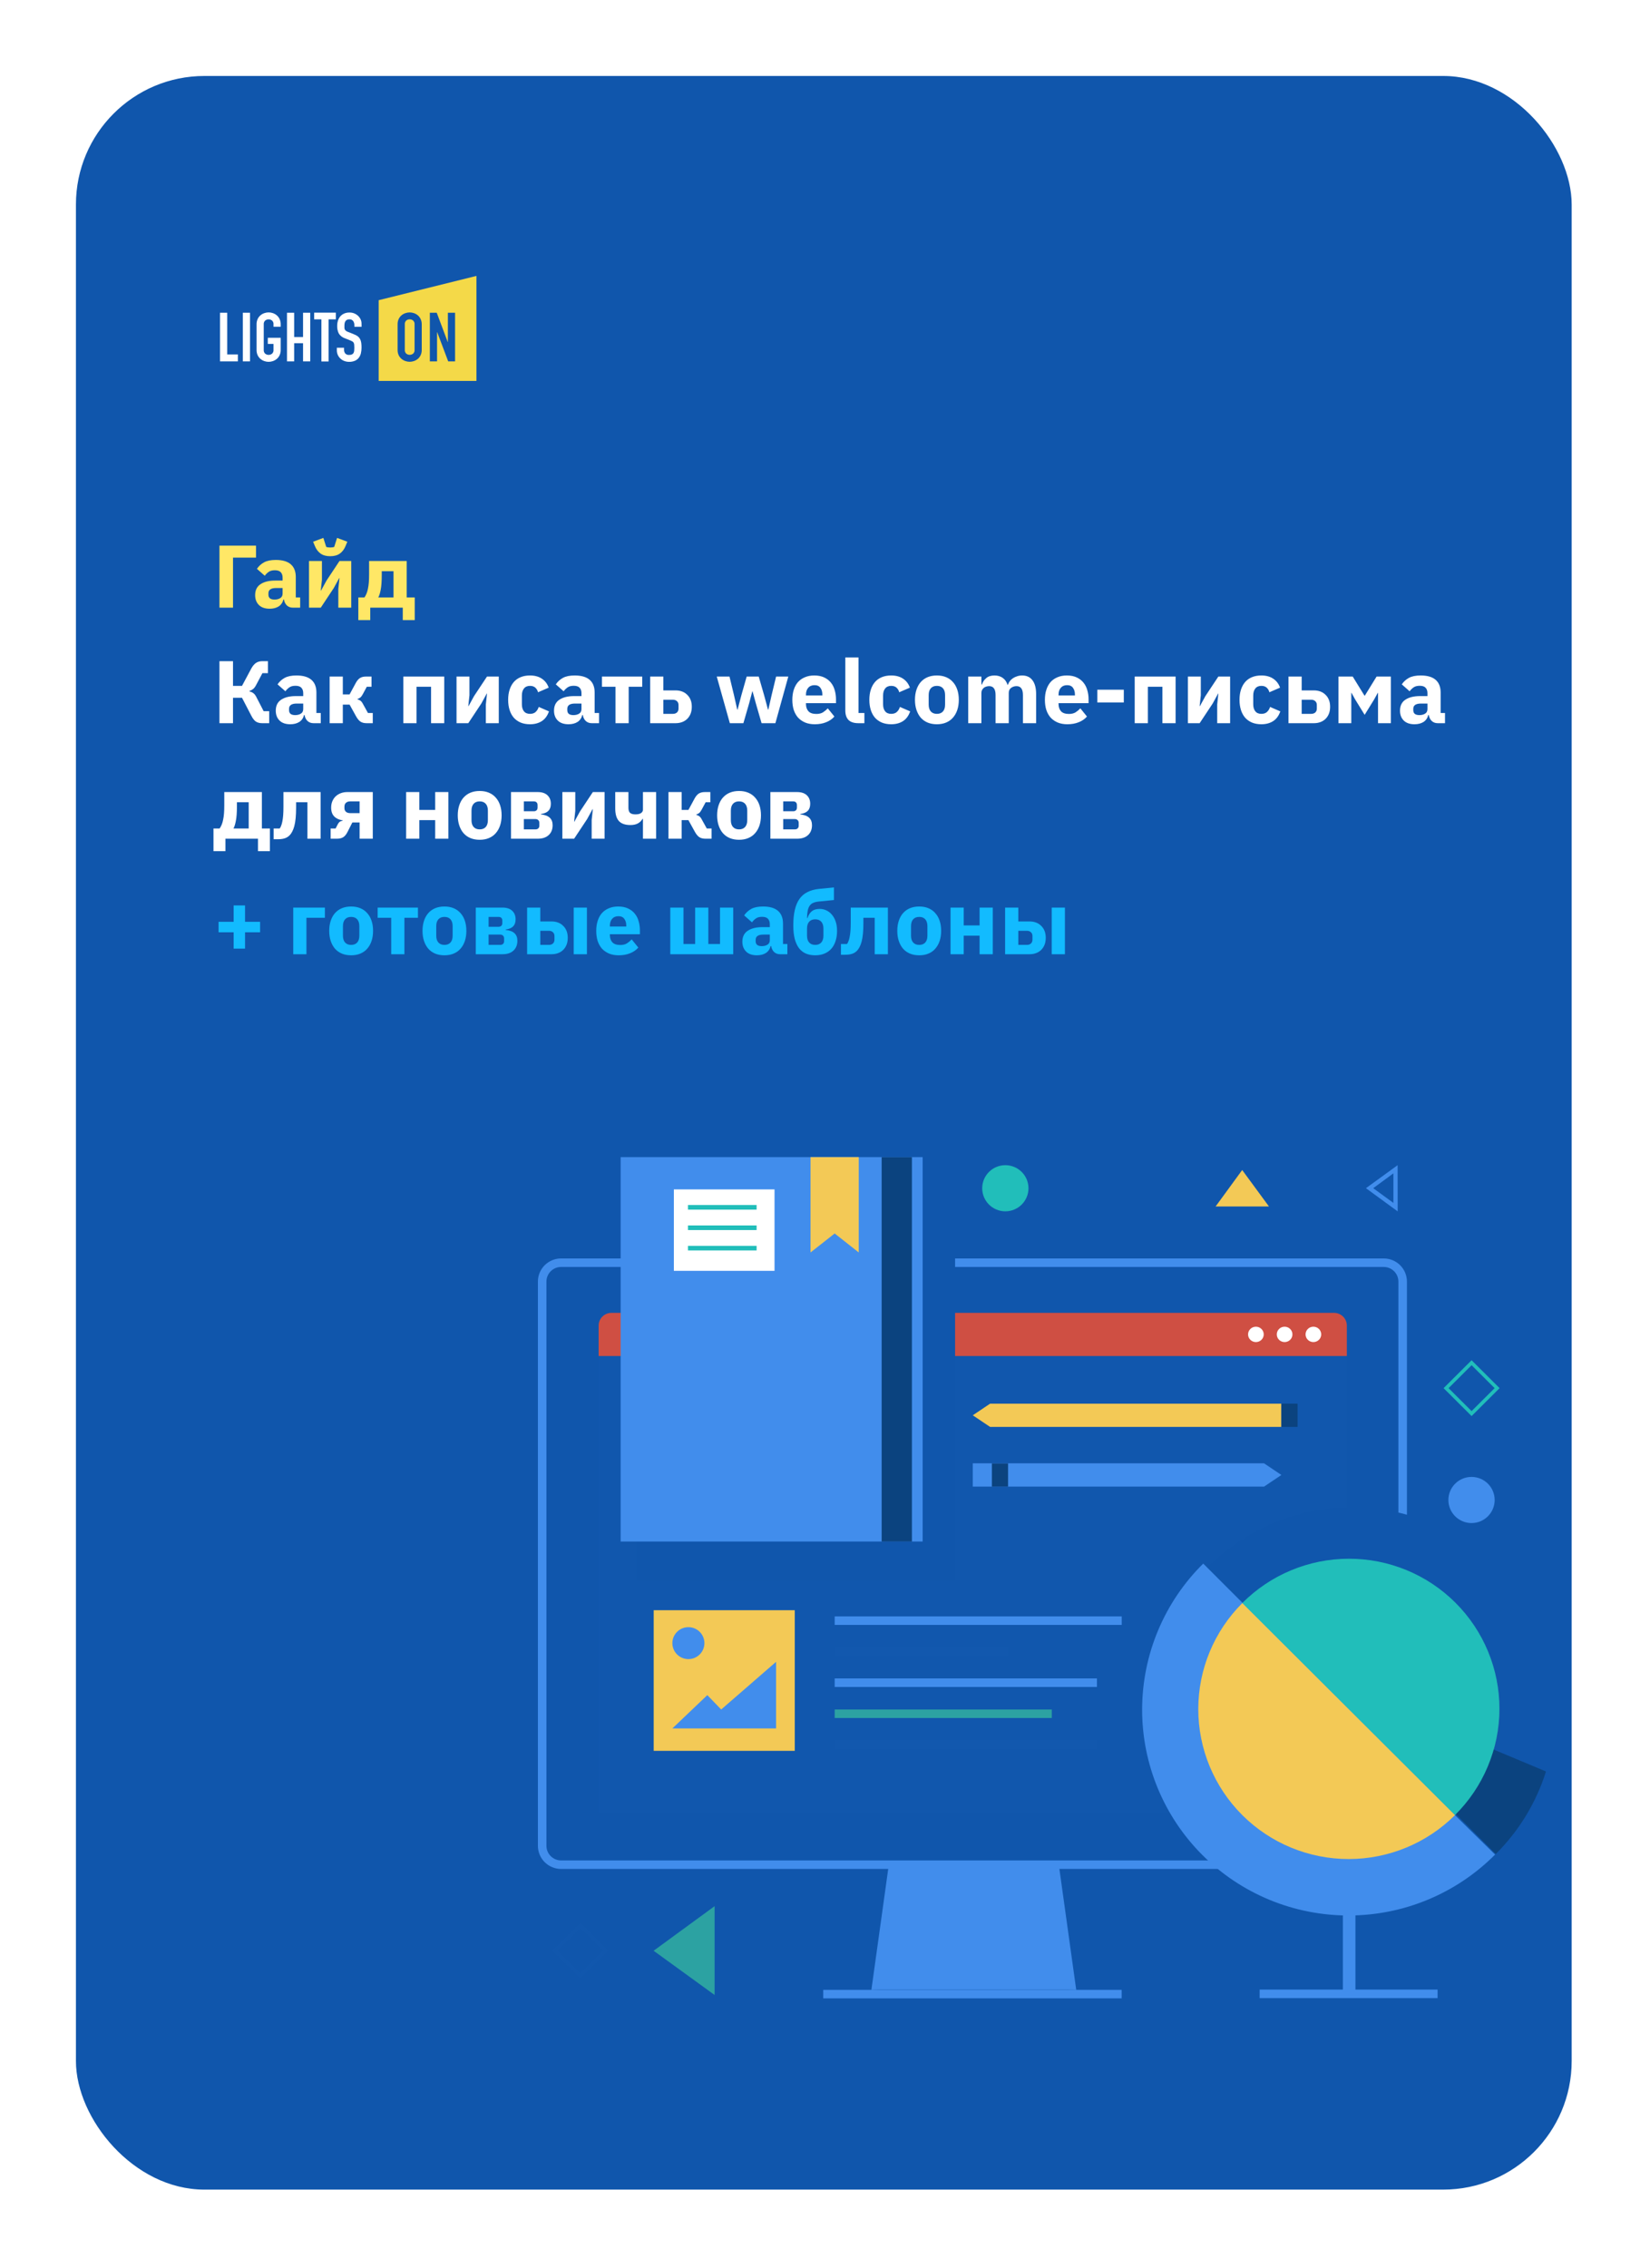 <?xml version="1.0" encoding="UTF-8"?> <svg xmlns="http://www.w3.org/2000/svg" width="246" height="338" viewBox="0 0 246 338" fill="none"><g filter="url(#filter0_d_554_699)"><g clip-path="url(#clip0_554_699)"><g clip-path="url(#clip1_554_699)"><rect width="228.324" height="322.255" transform="translate(10.236 10.236)" fill="white"></rect><path d="M238.56 10.236H10.236V332.491H238.56V10.236Z" fill="#1056AC"></path><path d="M31.634 80.231H37.082V82.019H33.654V89.475H31.634V80.231ZM42.574 89.475C42.22 89.475 41.923 89.365 41.684 89.144C41.454 88.923 41.308 88.628 41.245 88.257H41.166C41.059 88.707 40.825 89.051 40.462 89.29C40.098 89.519 39.651 89.634 39.12 89.634C38.42 89.634 37.884 89.449 37.512 89.078C37.14 88.707 36.954 88.217 36.954 87.608C36.954 86.875 37.219 86.332 37.751 85.979C38.291 85.617 39.022 85.436 39.943 85.436H41.046V84.999C41.046 84.663 40.958 84.398 40.781 84.204C40.603 84.001 40.307 83.9 39.89 83.9C39.5 83.9 39.19 83.984 38.96 84.151C38.73 84.319 38.539 84.509 38.389 84.721L37.219 83.688C37.503 83.273 37.857 82.951 38.282 82.721C38.717 82.483 39.301 82.364 40.036 82.364C41.029 82.364 41.773 82.58 42.269 83.012C42.765 83.445 43.013 84.076 43.013 84.906V87.952H43.664V89.475H42.574ZM39.85 88.27C40.178 88.27 40.457 88.199 40.688 88.058C40.927 87.917 41.046 87.687 41.046 87.369V86.548H40.09C39.319 86.548 38.934 86.809 38.934 87.33V87.528C38.934 87.784 39.013 87.974 39.173 88.098C39.332 88.213 39.558 88.27 39.85 88.27ZM44.984 82.522H46.91V85.317L46.738 86.932H46.778L47.588 85.449L49.528 82.522H51.282V89.475H49.355V86.681L49.528 85.065H49.488L48.678 86.548L46.738 89.475H44.984V82.522ZM48.146 81.807C47.562 81.807 47.088 81.679 46.724 81.423C46.361 81.167 46.078 80.801 45.874 80.324L45.595 79.649L47.123 79.079L47.548 80.417C47.601 80.443 47.686 80.465 47.801 80.483C47.916 80.501 48.031 80.509 48.146 80.509C48.261 80.509 48.377 80.501 48.492 80.483C48.607 80.465 48.691 80.443 48.744 80.417L49.169 79.079L50.697 79.649L50.418 80.324C50.215 80.801 49.931 81.167 49.568 81.423C49.205 81.679 48.731 81.807 48.146 81.807ZM52.336 87.952H53.253C53.368 87.784 53.47 87.595 53.558 87.383C53.647 87.171 53.718 86.928 53.771 86.654C53.833 86.372 53.877 86.054 53.904 85.701C53.93 85.348 53.944 84.946 53.944 84.496V82.522H59.551V87.952H60.747V91.329H58.966V89.475H54.116V91.329H52.336V87.952ZM57.584 87.952V84.045H55.83V84.602C55.83 85.555 55.777 86.292 55.671 86.813C55.574 87.325 55.454 87.705 55.312 87.952H57.584Z" fill="#FFE766"></path><path d="M31.633 97.449H33.653V101.13H34.995L36.377 98.548C36.581 98.177 36.807 97.903 37.055 97.727C37.312 97.541 37.639 97.449 38.038 97.449H38.862V99.237H38.038L37.081 101.038C36.957 101.276 36.816 101.462 36.656 101.594C36.505 101.718 36.324 101.815 36.111 101.885V101.965C36.342 102.009 36.536 102.097 36.696 102.23C36.864 102.353 37.011 102.543 37.135 102.799L38.224 104.905H39.048V106.693H37.998C37.626 106.693 37.316 106.613 37.068 106.454C36.829 106.295 36.599 106 36.377 105.567L34.995 102.905H33.653V106.693H31.633V97.449ZM45.649 106.693C45.295 106.693 44.998 106.582 44.759 106.362C44.529 106.141 44.382 105.845 44.32 105.474H44.241C44.134 105.925 43.9 106.269 43.536 106.507C43.173 106.737 42.726 106.852 42.194 106.852C41.495 106.852 40.959 106.666 40.587 106.295C40.215 105.925 40.029 105.435 40.029 104.825C40.029 104.093 40.294 103.55 40.826 103.196C41.366 102.834 42.097 102.653 43.018 102.653H44.121V102.216C44.121 101.881 44.032 101.616 43.855 101.422C43.678 101.219 43.381 101.117 42.965 101.117C42.575 101.117 42.265 101.201 42.035 101.369C41.805 101.537 41.614 101.726 41.464 101.938L40.294 100.905C40.578 100.49 40.932 100.168 41.357 99.939C41.791 99.7 42.376 99.581 43.111 99.581C44.103 99.581 44.847 99.797 45.343 100.23C45.84 100.663 46.088 101.294 46.088 102.124V105.17H46.739V106.693H45.649ZM42.925 105.488C43.253 105.488 43.532 105.417 43.762 105.276C44.002 105.134 44.121 104.905 44.121 104.587V103.766H43.164C42.394 103.766 42.008 104.026 42.008 104.547V104.746C42.008 105.002 42.088 105.192 42.248 105.315C42.407 105.43 42.633 105.488 42.925 105.488ZM48.059 99.74H50.025V102.402H51.035L51.952 100.707C52.138 100.362 52.346 100.115 52.576 99.965C52.816 99.815 53.121 99.74 53.493 99.74H54.304V101.263H53.599L53.002 102.375C52.877 102.605 52.754 102.768 52.63 102.865C52.514 102.962 52.377 103.033 52.218 103.077V103.143C52.368 103.179 52.505 103.241 52.63 103.329C52.762 103.417 52.882 103.558 52.988 103.753L53.772 105.17H54.49V106.693H53.573C53.201 106.693 52.9 106.618 52.669 106.468C52.439 106.317 52.222 106.061 52.018 105.699L51.035 103.925H50.025V106.693H48.059V99.74ZM59.049 99.74H65.148V106.693H63.182V101.263H61.016V106.693H59.049V99.74ZM66.978 99.74H68.904V102.534L68.732 104.15H68.772L69.582 102.667L71.522 99.74H73.276V106.693H71.349V103.898L71.522 102.283H71.482L70.672 103.766L68.732 106.693H66.978V99.74ZM77.931 106.852C77.408 106.852 76.943 106.768 76.535 106.6C76.128 106.423 75.787 106.181 75.512 105.872C75.238 105.554 75.03 105.17 74.888 104.719C74.746 104.269 74.675 103.766 74.675 103.21C74.675 102.653 74.746 102.155 74.888 101.713C75.03 101.263 75.238 100.879 75.512 100.561C75.787 100.243 76.128 100 76.535 99.833C76.943 99.665 77.408 99.581 77.931 99.581C78.639 99.581 79.228 99.74 79.698 100.058C80.176 100.376 80.517 100.821 80.721 101.395L79.127 102.084C79.065 101.819 78.936 101.594 78.741 101.409C78.546 101.223 78.276 101.13 77.931 101.13C77.532 101.13 77.231 101.263 77.027 101.528C76.823 101.784 76.722 102.133 76.722 102.574V103.872C76.722 104.313 76.823 104.662 77.027 104.918C77.231 105.174 77.532 105.302 77.931 105.302C78.285 105.302 78.564 105.209 78.768 105.024C78.98 104.83 79.135 104.578 79.233 104.269L80.761 104.931C80.531 105.593 80.172 106.079 79.685 106.388C79.206 106.697 78.622 106.852 77.931 106.852ZM87.134 106.693C86.78 106.693 86.483 106.582 86.244 106.362C86.013 106.141 85.867 105.845 85.805 105.474H85.725C85.619 105.925 85.384 106.269 85.021 106.507C84.658 106.737 84.211 106.852 83.679 106.852C82.979 106.852 82.443 106.666 82.071 106.295C81.699 105.925 81.513 105.435 81.513 104.825C81.513 104.093 81.779 103.55 82.311 103.196C82.851 102.834 83.582 102.653 84.503 102.653H85.606V102.216C85.606 101.881 85.517 101.616 85.34 101.422C85.163 101.219 84.866 101.117 84.45 101.117C84.06 101.117 83.75 101.201 83.52 101.369C83.289 101.537 83.099 101.726 82.948 101.938L81.779 100.905C82.062 100.49 82.417 100.168 82.842 99.939C83.276 99.7 83.861 99.581 84.596 99.581C85.588 99.581 86.332 99.797 86.828 100.23C87.324 100.663 87.572 101.294 87.572 102.124V105.17H88.224V106.693H87.134ZM84.41 105.488C84.738 105.488 85.017 105.417 85.247 105.276C85.486 105.134 85.606 104.905 85.606 104.587V103.766H84.649C83.879 103.766 83.493 104.026 83.493 104.547V104.746C83.493 105.002 83.573 105.192 83.732 105.315C83.892 105.43 84.118 105.488 84.41 105.488ZM90.678 101.263H88.659V99.74H94.665V101.263H92.645V106.693H90.678V101.263ZM95.85 99.74H97.816V101.806H99.65C99.987 101.806 100.301 101.859 100.593 101.965C100.886 102.071 101.138 102.23 101.351 102.442C101.572 102.645 101.745 102.896 101.869 103.196C101.993 103.497 102.055 103.845 102.055 104.243C102.055 104.64 101.993 104.993 101.869 105.302C101.745 105.602 101.572 105.858 101.351 106.07C101.138 106.273 100.886 106.428 100.593 106.534C100.301 106.64 99.987 106.693 99.65 106.693H95.85V99.74ZM99.225 105.302C99.482 105.302 99.685 105.236 99.836 105.103C99.995 104.962 100.075 104.764 100.075 104.508V103.991C100.075 103.735 99.995 103.541 99.836 103.408C99.685 103.267 99.482 103.196 99.225 103.196H97.816V105.302H99.225ZM105.774 99.74H107.674L108.352 102.547L108.83 104.666H108.883L109.441 102.547L110.238 99.74H112.032L112.843 102.547L113.414 104.666H113.467L113.946 102.547L114.623 99.74H116.444L114.517 106.693H112.457L111.607 103.753L111.115 101.952H111.076L110.597 103.753L109.747 106.693H107.727L105.774 99.74ZM120.391 106.852C119.859 106.852 119.385 106.768 118.969 106.6C118.553 106.423 118.198 106.181 117.906 105.872C117.623 105.554 117.406 105.17 117.255 104.719C117.113 104.269 117.042 103.766 117.042 103.21C117.042 102.662 117.113 102.168 117.255 101.726C117.397 101.276 117.605 100.892 117.879 100.574C118.163 100.256 118.508 100.014 118.916 99.846C119.323 99.669 119.788 99.581 120.311 99.581C120.887 99.581 121.379 99.678 121.786 99.872C122.202 100.067 122.539 100.327 122.796 100.654C123.062 100.98 123.252 101.36 123.367 101.793C123.491 102.216 123.553 102.662 123.553 103.13V103.713H119.075V103.819C119.075 104.278 119.199 104.644 119.447 104.918C119.695 105.183 120.085 105.315 120.617 105.315C121.024 105.315 121.356 105.236 121.613 105.077C121.87 104.909 122.109 104.711 122.331 104.481L123.314 105.699C123.004 106.061 122.597 106.344 122.092 106.547C121.596 106.75 121.029 106.852 120.391 106.852ZM120.351 101.025C119.952 101.025 119.638 101.157 119.408 101.422C119.186 101.678 119.075 102.022 119.075 102.455V102.561H121.52V102.442C121.52 102.018 121.423 101.678 121.228 101.422C121.042 101.157 120.75 101.025 120.351 101.025ZM126.895 106.693C126.222 106.693 125.726 106.529 125.407 106.203C125.097 105.876 124.942 105.404 124.942 104.786V96.893H126.909V105.17H127.786V106.693H126.895ZM131.782 106.852C131.259 106.852 130.794 106.768 130.386 106.6C129.979 106.423 129.638 106.181 129.363 105.872C129.089 105.554 128.88 105.17 128.739 104.719C128.597 104.269 128.526 103.766 128.526 103.21C128.526 102.653 128.597 102.155 128.739 101.713C128.88 101.263 129.089 100.879 129.363 100.561C129.638 100.243 129.979 100 130.386 99.833C130.794 99.665 131.259 99.581 131.782 99.581C132.49 99.581 133.079 99.74 133.549 100.058C134.027 100.376 134.368 100.821 134.572 101.395L132.977 102.084C132.915 101.819 132.787 101.594 132.592 101.409C132.397 101.223 132.127 101.13 131.782 101.13C131.383 101.13 131.082 101.263 130.878 101.528C130.674 101.784 130.572 102.133 130.572 102.574V103.872C130.572 104.313 130.674 104.662 130.878 104.918C131.082 105.174 131.383 105.302 131.782 105.302C132.136 105.302 132.415 105.209 132.619 105.024C132.831 104.83 132.986 104.578 133.084 104.269L134.612 104.931C134.381 105.593 134.023 106.079 133.536 106.388C133.057 106.697 132.473 106.852 131.782 106.852ZM138.595 106.852C138.081 106.852 137.62 106.768 137.213 106.6C136.814 106.432 136.473 106.189 136.189 105.872C135.915 105.554 135.702 105.17 135.552 104.719C135.401 104.269 135.326 103.766 135.326 103.21C135.326 102.653 135.401 102.15 135.552 101.7C135.702 101.25 135.915 100.87 136.189 100.561C136.473 100.243 136.814 100 137.213 99.833C137.62 99.665 138.081 99.581 138.595 99.581C139.108 99.581 139.565 99.665 139.963 99.833C140.371 100 140.712 100.243 140.986 100.561C141.27 100.87 141.487 101.25 141.637 101.7C141.788 102.15 141.863 102.653 141.863 103.21C141.863 103.766 141.788 104.269 141.637 104.719C141.487 105.17 141.27 105.554 140.986 105.872C140.712 106.189 140.371 106.432 139.963 106.6C139.565 106.768 139.108 106.852 138.595 106.852ZM138.595 105.302C138.984 105.302 139.285 105.183 139.498 104.945C139.711 104.706 139.817 104.366 139.817 103.925V102.508C139.817 102.066 139.711 101.726 139.498 101.488C139.285 101.25 138.984 101.13 138.595 101.13C138.205 101.13 137.904 101.25 137.691 101.488C137.478 101.726 137.372 102.066 137.372 102.508V103.925C137.372 104.366 137.478 104.706 137.691 104.945C137.904 105.183 138.205 105.302 138.595 105.302ZM143.264 106.693V99.74H145.231V100.919H145.311C145.435 100.548 145.647 100.234 145.949 99.978C146.25 99.713 146.662 99.581 147.184 99.581C147.663 99.581 148.07 99.7 148.407 99.939C148.743 100.177 148.987 100.526 149.138 100.985H149.177C149.239 100.791 149.332 100.61 149.456 100.442C149.589 100.265 149.749 100.115 149.935 99.992C150.121 99.868 150.329 99.771 150.559 99.7C150.79 99.621 151.038 99.581 151.303 99.581C151.977 99.581 152.49 99.819 152.845 100.296C153.208 100.773 153.39 101.453 153.39 102.336V106.693H151.423V102.495C151.423 101.612 151.104 101.17 150.466 101.17C150.174 101.17 149.908 101.254 149.669 101.422C149.43 101.59 149.31 101.846 149.31 102.19V106.693H147.344V102.495C147.344 101.612 147.025 101.17 146.387 101.17C146.245 101.17 146.104 101.192 145.962 101.236C145.829 101.272 145.705 101.334 145.59 101.422C145.483 101.51 145.395 101.62 145.324 101.753C145.262 101.876 145.231 102.022 145.231 102.19V106.693H143.264ZM158.047 106.852C157.516 106.852 157.042 106.768 156.626 106.6C156.209 106.423 155.855 106.181 155.563 105.872C155.279 105.554 155.062 105.17 154.912 104.719C154.77 104.269 154.699 103.766 154.699 103.21C154.699 102.662 154.77 102.168 154.912 101.726C155.053 101.276 155.262 100.892 155.536 100.574C155.82 100.256 156.165 100.014 156.573 99.846C156.98 99.669 157.445 99.581 157.968 99.581C158.544 99.581 159.035 99.678 159.443 99.872C159.859 100.067 160.196 100.327 160.453 100.654C160.718 100.98 160.909 101.36 161.024 101.793C161.148 102.216 161.21 102.662 161.21 103.13V103.713H156.732V103.819C156.732 104.278 156.856 104.644 157.104 104.918C157.352 105.183 157.742 105.315 158.273 105.315C158.681 105.315 159.013 105.236 159.27 105.077C159.527 104.909 159.766 104.711 159.987 104.481L160.971 105.699C160.661 106.061 160.253 106.344 159.748 106.547C159.252 106.75 158.685 106.852 158.047 106.852ZM158.008 101.025C157.609 101.025 157.295 101.157 157.064 101.422C156.843 101.678 156.732 102.022 156.732 102.455V102.561H159.177V102.442C159.177 102.018 159.079 101.678 158.885 101.422C158.699 101.157 158.406 101.025 158.008 101.025ZM162.516 103.607V101.7H166.462V103.607H162.516ZM168.088 99.74H174.187V106.693H172.22V101.263H170.054V106.693H168.088V99.74ZM176.016 99.74H177.943V102.534L177.77 104.15H177.81L178.62 102.667L180.56 99.74H182.314V106.693H180.388V103.898L180.56 102.283H180.52L179.71 103.766L177.77 106.693H176.016V99.74ZM186.969 106.852C186.446 106.852 185.981 106.768 185.574 106.6C185.166 106.423 184.825 106.181 184.551 105.872C184.276 105.554 184.068 105.17 183.926 104.719C183.785 104.269 183.714 103.766 183.714 103.21C183.714 102.653 183.785 102.155 183.926 101.713C184.068 101.263 184.276 100.879 184.551 100.561C184.825 100.243 185.166 100 185.574 99.833C185.981 99.665 186.446 99.581 186.969 99.581C187.678 99.581 188.267 99.74 188.736 100.058C189.215 100.376 189.556 100.821 189.759 101.395L188.165 102.084C188.103 101.819 187.975 101.594 187.78 101.409C187.585 101.223 187.315 101.13 186.969 101.13C186.57 101.13 186.269 101.263 186.066 101.528C185.862 101.784 185.76 102.133 185.76 102.574V103.872C185.76 104.313 185.862 104.662 186.066 104.918C186.269 105.174 186.57 105.302 186.969 105.302C187.323 105.302 187.602 105.209 187.806 105.024C188.019 104.83 188.174 104.578 188.271 104.269L189.799 104.931C189.569 105.593 189.21 106.079 188.723 106.388C188.245 106.697 187.66 106.852 186.969 106.852ZM191.016 99.74H192.983V101.806H194.817C195.153 101.806 195.468 101.859 195.76 101.965C196.052 102.071 196.305 102.23 196.518 102.442C196.739 102.645 196.912 102.896 197.036 103.196C197.16 103.497 197.222 103.845 197.222 104.243C197.222 104.64 197.16 104.993 197.036 105.302C196.912 105.602 196.739 105.858 196.518 106.07C196.305 106.273 196.052 106.428 195.76 106.534C195.468 106.64 195.153 106.693 194.817 106.693H191.016V99.74ZM194.392 105.302C194.648 105.302 194.852 105.236 195.003 105.103C195.162 104.962 195.242 104.764 195.242 104.508V103.991C195.242 103.735 195.162 103.541 195.003 103.408C194.852 103.267 194.648 103.196 194.392 103.196H192.983V105.302H194.392ZM198.465 99.74H200.591L202.345 102.587H202.398L204.152 99.74H206.278V106.693H204.364V102.177H204.325L203.793 103.143L202.371 105.448L200.95 103.143L200.418 102.177H200.378V106.693H198.465V99.74ZM213.262 106.693C212.907 106.693 212.611 106.582 212.371 106.362C212.141 106.141 211.995 105.845 211.933 105.474H211.853C211.747 105.925 211.512 106.269 211.149 106.507C210.786 106.737 210.338 106.852 209.807 106.852C209.107 106.852 208.571 106.666 208.199 106.295C207.827 105.925 207.641 105.435 207.641 104.825C207.641 104.093 207.907 103.55 208.438 103.196C208.979 102.834 209.709 102.653 210.631 102.653H211.734V102.216C211.734 101.881 211.645 101.616 211.468 101.422C211.291 101.219 210.994 101.117 210.578 101.117C210.188 101.117 209.878 101.201 209.647 101.369C209.417 101.537 209.227 101.726 209.076 101.938L207.907 100.905C208.19 100.49 208.545 100.168 208.97 99.939C209.404 99.7 209.988 99.581 210.724 99.581C211.716 99.581 212.46 99.797 212.956 100.23C213.452 100.663 213.7 101.294 213.7 102.124V105.17H214.351V106.693H213.262ZM210.538 105.488C210.865 105.488 211.144 105.417 211.375 105.276C211.614 105.134 211.734 104.905 211.734 104.587V103.766H210.777C210.006 103.766 209.621 104.026 209.621 104.547V104.746C209.621 105.002 209.701 105.192 209.86 105.315C210.019 105.43 210.245 105.488 210.538 105.488ZM30.743 122.386H31.66C31.775 122.218 31.877 122.028 31.966 121.817C32.054 121.605 32.125 121.362 32.178 121.088C32.24 120.806 32.285 120.488 32.311 120.135C32.338 119.782 32.351 119.38 32.351 118.93V116.956H37.958V122.386H39.154V125.763H37.374V123.909H32.524V125.763H30.743V122.386ZM35.992 122.386V118.479H34.238V119.035C34.238 119.989 34.185 120.726 34.078 121.247C33.981 121.759 33.861 122.139 33.72 122.386H35.992ZM39.711 122.386H40.615C40.703 122.271 40.779 122.126 40.841 121.949C40.911 121.772 40.969 121.561 41.013 121.313C41.066 121.057 41.106 120.753 41.133 120.4C41.16 120.046 41.173 119.631 41.173 119.155V116.956H46.714V123.909H44.747V118.479H43.06V119.261C43.06 119.861 43.038 120.391 42.993 120.85C42.949 121.3 42.882 121.693 42.794 122.028C42.705 122.355 42.599 122.633 42.475 122.863C42.36 123.084 42.231 123.264 42.09 123.406C41.877 123.618 41.629 123.768 41.346 123.856C41.071 123.944 40.725 123.988 40.309 123.988H39.711V122.386ZM48.206 122.386H48.95L49.269 121.764C49.429 121.437 49.672 121.26 50 121.234V121.168C49.477 121.097 49.061 120.907 48.751 120.598C48.441 120.289 48.286 119.848 48.286 119.274C48.286 118.912 48.348 118.59 48.472 118.307C48.596 118.016 48.764 117.773 48.977 117.579C49.198 117.376 49.455 117.221 49.748 117.115C50.04 117.009 50.355 116.956 50.691 116.956H54.491V123.909H52.525V121.485H51.449L50.718 122.916C50.532 123.287 50.315 123.547 50.067 123.697C49.827 123.838 49.522 123.909 49.15 123.909H48.206V122.386ZM52.525 120.095V118.347H51.116C50.859 118.347 50.651 118.417 50.492 118.559C50.341 118.691 50.266 118.885 50.266 119.141V119.367C50.266 119.578 50.341 119.755 50.492 119.896C50.651 120.029 50.859 120.095 51.116 120.095H52.525ZM59.465 116.956H61.431V119.618H63.796V116.956H65.763V123.909H63.796V121.141H61.431V123.909H59.465V116.956ZM70.431 124.068C69.917 124.068 69.457 123.984 69.049 123.816C68.65 123.649 68.309 123.406 68.026 123.088C67.751 122.77 67.539 122.386 67.388 121.936C67.238 121.485 67.162 120.982 67.162 120.426C67.162 119.87 67.238 119.367 67.388 118.916C67.539 118.466 67.751 118.086 68.026 117.777C68.309 117.46 68.65 117.217 69.049 117.049C69.457 116.881 69.917 116.797 70.431 116.797C70.945 116.797 71.401 116.881 71.8 117.049C72.207 117.217 72.548 117.46 72.823 117.777C73.106 118.086 73.323 118.466 73.474 118.916C73.624 119.367 73.7 119.87 73.7 120.426C73.7 120.982 73.624 121.485 73.474 121.936C73.323 122.386 73.106 122.77 72.823 123.088C72.548 123.406 72.207 123.649 71.8 123.816C71.401 123.984 70.945 124.068 70.431 124.068ZM70.431 122.518C70.821 122.518 71.122 122.399 71.335 122.161C71.547 121.923 71.653 121.583 71.653 121.141V119.724C71.653 119.283 71.547 118.943 71.335 118.704C71.122 118.466 70.821 118.347 70.431 118.347C70.041 118.347 69.74 118.466 69.528 118.704C69.315 118.943 69.209 119.283 69.209 119.724V121.141C69.209 121.583 69.315 121.923 69.528 122.161C69.74 122.399 70.041 122.518 70.431 122.518ZM75.101 116.956H79.074C79.712 116.956 80.199 117.115 80.535 117.433C80.872 117.751 81.04 118.175 81.04 118.704C81.04 119.155 80.921 119.503 80.682 119.751C80.442 119.998 80.07 120.157 79.566 120.227V120.294C80.726 120.4 81.306 120.934 81.306 121.896C81.306 122.514 81.111 123.004 80.722 123.366C80.332 123.728 79.791 123.909 79.1 123.909H75.101V116.956ZM78.742 122.518C78.919 122.518 79.061 122.47 79.167 122.373C79.273 122.276 79.326 122.139 79.326 121.962V121.552C79.326 121.375 79.273 121.238 79.167 121.141C79.061 121.035 78.919 120.982 78.742 120.982H77.014V122.518H78.742ZM78.502 119.817C78.68 119.817 78.817 119.768 78.915 119.671C79.012 119.574 79.061 119.437 79.061 119.261V118.903C79.061 118.726 79.012 118.59 78.915 118.492C78.817 118.395 78.68 118.347 78.502 118.347H77.014V119.817H78.502ZM82.757 116.956H84.683V119.751L84.511 121.366H84.551L85.361 119.883L87.301 116.956H89.055V123.909H87.128V121.115L87.301 119.499H87.261L86.451 120.982L84.511 123.909H82.757V116.956ZM94.773 120.956H94.706C94.547 121.238 94.317 121.463 94.015 121.631C93.723 121.79 93.351 121.87 92.899 121.87C92.111 121.87 91.535 121.666 91.172 121.26C90.817 120.854 90.64 120.232 90.64 119.393V116.956H92.607V119.3C92.607 119.645 92.686 119.896 92.846 120.055C93.014 120.205 93.284 120.28 93.656 120.28C94.029 120.28 94.308 120.214 94.494 120.082C94.68 119.949 94.773 119.782 94.773 119.578V116.956H96.739V123.909H94.773V120.956ZM98.575 116.956H100.541V119.618H101.551L102.468 117.923C102.654 117.579 102.862 117.331 103.092 117.181C103.332 117.031 103.637 116.956 104.009 116.956H104.82V118.479H104.116L103.518 119.592C103.394 119.821 103.27 119.985 103.146 120.082C103.03 120.179 102.893 120.249 102.734 120.294V120.36C102.884 120.395 103.022 120.457 103.146 120.545C103.278 120.633 103.398 120.775 103.504 120.969L104.288 122.386H105.006V123.909H104.089C103.717 123.909 103.416 123.834 103.185 123.684C102.955 123.534 102.738 123.278 102.534 122.916L101.551 121.141H100.541V123.909H98.575V116.956ZM109.1 124.068C108.586 124.068 108.125 123.984 107.718 123.816C107.319 123.649 106.978 123.406 106.695 123.088C106.42 122.77 106.207 122.386 106.057 121.936C105.906 121.485 105.831 120.982 105.831 120.426C105.831 119.87 105.906 119.367 106.057 118.916C106.207 118.466 106.42 118.086 106.695 117.777C106.978 117.46 107.319 117.217 107.718 117.049C108.125 116.881 108.586 116.797 109.1 116.797C109.614 116.797 110.07 116.881 110.468 117.049C110.876 117.217 111.217 117.46 111.491 117.777C111.775 118.086 111.992 118.466 112.143 118.916C112.293 119.367 112.368 119.87 112.368 120.426C112.368 120.982 112.293 121.485 112.143 121.936C111.992 122.386 111.775 122.77 111.491 123.088C111.217 123.406 110.876 123.649 110.468 123.816C110.07 123.984 109.614 124.068 109.1 124.068ZM109.1 122.518C109.49 122.518 109.791 122.399 110.003 122.161C110.216 121.923 110.322 121.583 110.322 121.141V119.724C110.322 119.283 110.216 118.943 110.003 118.704C109.791 118.466 109.49 118.347 109.1 118.347C108.71 118.347 108.409 118.466 108.196 118.704C107.984 118.943 107.877 119.283 107.877 119.724V121.141C107.877 121.583 107.984 121.923 108.196 122.161C108.409 122.399 108.71 122.518 109.1 122.518ZM113.77 116.956H117.743C118.38 116.956 118.868 117.115 119.204 117.433C119.541 117.751 119.709 118.175 119.709 118.704C119.709 119.155 119.59 119.503 119.35 119.751C119.111 119.998 118.739 120.157 118.234 120.227V120.294C119.395 120.4 119.975 120.934 119.975 121.896C119.975 122.514 119.78 123.004 119.39 123.366C119 123.728 118.46 123.909 117.769 123.909H113.77V116.956ZM117.41 122.518C117.588 122.518 117.729 122.47 117.836 122.373C117.942 122.276 117.995 122.139 117.995 121.962V121.552C117.995 121.375 117.942 121.238 117.836 121.141C117.729 121.035 117.588 120.982 117.41 120.982H115.683V122.518H117.41ZM117.171 119.817C117.348 119.817 117.486 119.768 117.583 119.671C117.681 119.574 117.729 119.437 117.729 119.261V118.903C117.729 118.726 117.681 118.59 117.583 118.492C117.486 118.395 117.348 118.347 117.171 118.347H115.683V119.817H117.171Z" fill="white"></path><path d="M33.747 140.291V137.854H31.501V136.291H33.747V133.854H35.447V136.291H37.693V137.854H35.447V140.291H33.747ZM42.635 134.172H47.352V135.695H44.602V141.125H42.635V134.172ZM51.266 141.284C50.752 141.284 50.291 141.2 49.884 141.032C49.485 140.865 49.144 140.622 48.861 140.304C48.586 139.986 48.373 139.602 48.223 139.152C48.072 138.701 47.997 138.198 47.997 137.642C47.997 137.086 48.072 136.583 48.223 136.132C48.373 135.682 48.586 135.302 48.861 134.993C49.144 134.675 49.485 134.433 49.884 134.265C50.291 134.097 50.752 134.013 51.266 134.013C51.779 134.013 52.236 134.097 52.634 134.265C53.042 134.433 53.383 134.675 53.657 134.993C53.941 135.302 54.158 135.682 54.309 136.132C54.459 136.583 54.535 137.086 54.535 137.642C54.535 138.198 54.459 138.701 54.309 139.152C54.158 139.602 53.941 139.986 53.657 140.304C53.383 140.622 53.042 140.865 52.634 141.032C52.236 141.2 51.779 141.284 51.266 141.284ZM51.266 139.734C51.656 139.734 51.957 139.615 52.169 139.377C52.382 139.139 52.488 138.799 52.488 138.357V136.94C52.488 136.499 52.382 136.159 52.169 135.92C51.957 135.682 51.656 135.563 51.266 135.563C50.876 135.563 50.575 135.682 50.362 135.92C50.15 136.159 50.043 136.499 50.043 136.94V138.357C50.043 138.799 50.15 139.139 50.362 139.377C50.575 139.615 50.876 139.734 51.266 139.734ZM57.239 135.695H55.22V134.172H61.226V135.695H59.206V141.125H57.239V135.695ZM65.176 141.284C64.662 141.284 64.202 141.2 63.794 141.032C63.395 140.865 63.054 140.622 62.771 140.304C62.496 139.986 62.284 139.602 62.133 139.152C61.983 138.701 61.907 138.198 61.907 137.642C61.907 137.086 61.983 136.583 62.133 136.132C62.284 135.682 62.496 135.302 62.771 134.993C63.054 134.675 63.395 134.433 63.794 134.265C64.202 134.097 64.662 134.013 65.176 134.013C65.69 134.013 66.146 134.097 66.545 134.265C66.952 134.433 67.293 134.675 67.568 134.993C67.851 135.302 68.068 135.682 68.219 136.132C68.369 136.583 68.445 137.086 68.445 137.642C68.445 138.198 68.369 138.701 68.219 139.152C68.068 139.602 67.851 139.986 67.568 140.304C67.293 140.622 66.952 140.865 66.545 141.032C66.146 141.2 65.69 141.284 65.176 141.284ZM65.176 139.734C65.566 139.734 65.867 139.615 66.08 139.377C66.292 139.139 66.398 138.799 66.398 138.357V136.94C66.398 136.499 66.292 136.159 66.08 135.92C65.867 135.682 65.566 135.563 65.176 135.563C64.786 135.563 64.485 135.682 64.272 135.92C64.06 136.159 63.954 136.499 63.954 136.94V138.357C63.954 138.799 64.06 139.139 64.272 139.377C64.485 139.615 64.786 139.734 65.176 139.734ZM69.846 134.172H73.819C74.457 134.172 74.944 134.331 75.281 134.649C75.617 134.967 75.785 135.391 75.785 135.92C75.785 136.371 75.666 136.719 75.427 136.967C75.188 137.214 74.815 137.373 74.311 137.443V137.51C75.471 137.616 76.051 138.15 76.051 139.112C76.051 139.73 75.856 140.22 75.466 140.582C75.077 140.944 74.536 141.125 73.846 141.125H69.846V134.172ZM73.487 139.734C73.664 139.734 73.806 139.686 73.912 139.589C74.018 139.492 74.071 139.355 74.071 139.178V138.768C74.071 138.591 74.018 138.454 73.912 138.357C73.806 138.251 73.664 138.198 73.487 138.198H71.759V139.734H73.487ZM73.248 137.033C73.425 137.033 73.562 136.984 73.659 136.887C73.757 136.79 73.806 136.653 73.806 136.477V136.119C73.806 135.942 73.757 135.806 73.659 135.708C73.562 135.611 73.425 135.563 73.248 135.563H71.759V137.033H73.248ZM77.502 134.172H79.469V136.238H81.156C81.493 136.238 81.807 136.291 82.1 136.397C82.392 136.503 82.644 136.662 82.857 136.874C83.078 137.077 83.251 137.329 83.375 137.629C83.499 137.929 83.561 138.278 83.561 138.675C83.561 139.072 83.499 139.425 83.375 139.734C83.251 140.035 83.078 140.291 82.857 140.503C82.644 140.706 82.392 140.86 82.1 140.966C81.807 141.072 81.493 141.125 81.156 141.125H77.502V134.172ZM80.731 139.734C80.988 139.734 81.192 139.668 81.342 139.536C81.501 139.395 81.581 139.196 81.581 138.94V138.423C81.581 138.167 81.501 137.973 81.342 137.841C81.192 137.699 80.988 137.629 80.731 137.629H79.469V139.734H80.731ZM84.451 134.172H86.418V141.125H84.451V134.172ZM91.156 141.284C90.624 141.284 90.151 141.2 89.734 141.032C89.318 140.856 88.964 140.613 88.671 140.304C88.388 139.986 88.171 139.602 88.02 139.152C87.878 138.701 87.808 138.198 87.808 137.642C87.808 137.095 87.878 136.6 88.02 136.159C88.162 135.708 88.37 135.324 88.645 135.007C88.928 134.689 89.274 134.446 89.681 134.278C90.089 134.102 90.554 134.013 91.076 134.013C91.652 134.013 92.144 134.11 92.551 134.305C92.968 134.499 93.304 134.759 93.561 135.086C93.827 135.413 94.017 135.792 94.132 136.225C94.256 136.649 94.318 137.095 94.318 137.563V138.145H89.841V138.251C89.841 138.71 89.965 139.077 90.213 139.35C90.461 139.615 90.85 139.748 91.382 139.748C91.789 139.748 92.122 139.668 92.379 139.509C92.635 139.342 92.874 139.143 93.096 138.913L94.079 140.132C93.769 140.494 93.362 140.776 92.857 140.979C92.361 141.182 91.794 141.284 91.156 141.284ZM91.116 135.457C90.718 135.457 90.403 135.589 90.173 135.854C89.951 136.11 89.841 136.455 89.841 136.887V136.993H92.285V136.874C92.285 136.45 92.188 136.11 91.993 135.854C91.807 135.589 91.515 135.457 91.116 135.457ZM98.847 134.172H100.814V139.602H102.555V134.172H104.521V139.602H106.262V134.172H108.229V141.125H98.847V134.172ZM115.214 141.125C114.86 141.125 114.563 141.015 114.324 140.794C114.094 140.573 113.948 140.277 113.886 139.907H113.806C113.7 140.357 113.465 140.701 113.102 140.94C112.739 141.169 112.291 141.284 111.76 141.284C111.06 141.284 110.524 141.099 110.152 140.728C109.78 140.357 109.594 139.867 109.594 139.258C109.594 138.525 109.86 137.982 110.391 137.629C110.931 137.267 111.662 137.086 112.583 137.086H113.686V136.649C113.686 136.313 113.598 136.048 113.421 135.854C113.243 135.651 112.947 135.55 112.53 135.55C112.141 135.55 111.831 135.633 111.6 135.801C111.37 135.969 111.179 136.159 111.029 136.371L109.86 135.338C110.143 134.923 110.497 134.6 110.923 134.371C111.357 134.133 111.941 134.013 112.676 134.013C113.669 134.013 114.413 134.23 114.909 134.662C115.405 135.095 115.653 135.726 115.653 136.556V139.602H116.304V141.125H115.214ZM112.49 139.92C112.818 139.92 113.097 139.849 113.328 139.708C113.567 139.567 113.686 139.337 113.686 139.019V138.198H112.73C111.959 138.198 111.574 138.459 111.574 138.98V139.178C111.574 139.434 111.653 139.624 111.813 139.748C111.972 139.862 112.198 139.92 112.49 139.92ZM120.455 141.284C119.942 141.284 119.481 141.2 119.074 141.032C118.666 140.856 118.321 140.586 118.037 140.224C117.763 139.854 117.55 139.39 117.399 138.834C117.258 138.269 117.187 137.598 117.187 136.821C117.187 135.938 117.262 135.174 117.413 134.53C117.563 133.876 117.794 133.329 118.104 132.888C118.414 132.446 118.808 132.106 119.286 131.868C119.765 131.621 120.331 131.462 120.987 131.391L123.246 131.166V133.047L120.974 133.272C120.646 133.307 120.371 133.373 120.15 133.47C119.937 133.559 119.765 133.7 119.632 133.894C119.499 134.08 119.401 134.322 119.339 134.623C119.277 134.923 119.242 135.294 119.233 135.735H119.299C119.45 135.285 119.667 134.945 119.951 134.715C120.234 134.486 120.624 134.371 121.12 134.371C121.483 134.371 121.82 134.446 122.13 134.596C122.449 134.746 122.723 134.962 122.954 135.245C123.193 135.527 123.379 135.872 123.512 136.278C123.644 136.675 123.711 137.13 123.711 137.642C123.711 138.207 123.636 138.715 123.485 139.165C123.343 139.615 123.131 139.999 122.847 140.317C122.573 140.626 122.232 140.865 121.824 141.032C121.425 141.2 120.969 141.284 120.455 141.284ZM120.455 139.734C120.845 139.734 121.146 139.615 121.359 139.377C121.572 139.139 121.678 138.799 121.678 138.357V137.298C121.678 136.856 121.572 136.516 121.359 136.278C121.146 136.04 120.845 135.92 120.455 135.92C120.066 135.92 119.765 136.04 119.552 136.278C119.339 136.516 119.233 136.856 119.233 137.298V138.357C119.233 138.799 119.339 139.139 119.552 139.377C119.765 139.615 120.066 139.734 120.455 139.734ZM124.29 139.602H125.193C125.282 139.487 125.357 139.342 125.419 139.165C125.49 138.988 125.548 138.777 125.592 138.529C125.645 138.273 125.685 137.969 125.712 137.616C125.738 137.262 125.751 136.847 125.751 136.371V134.172H131.292V141.125H129.326V135.695H127.638V136.477C127.638 137.077 127.616 137.607 127.572 138.066C127.528 138.516 127.461 138.909 127.373 139.244C127.284 139.571 127.178 139.849 127.054 140.079C126.938 140.3 126.81 140.48 126.668 140.622C126.456 140.834 126.208 140.984 125.924 141.072C125.65 141.16 125.304 141.204 124.888 141.204H124.29V139.602ZM135.961 141.284C135.447 141.284 134.986 141.2 134.579 141.032C134.18 140.865 133.839 140.622 133.556 140.304C133.281 139.986 133.068 139.602 132.918 139.152C132.767 138.701 132.692 138.198 132.692 137.642C132.692 137.086 132.767 136.583 132.918 136.132C133.068 135.682 133.281 135.302 133.556 134.993C133.839 134.675 134.18 134.433 134.579 134.265C134.986 134.097 135.447 134.013 135.961 134.013C136.474 134.013 136.931 134.097 137.329 134.265C137.737 134.433 138.078 134.675 138.352 134.993C138.636 135.302 138.853 135.682 139.004 136.132C139.154 136.583 139.229 137.086 139.229 137.642C139.229 138.198 139.154 138.701 139.004 139.152C138.853 139.602 138.636 139.986 138.352 140.304C138.078 140.622 137.737 140.865 137.329 141.032C136.931 141.2 136.474 141.284 135.961 141.284ZM135.961 139.734C136.35 139.734 136.652 139.615 136.864 139.377C137.077 139.139 137.183 138.799 137.183 138.357V136.94C137.183 136.499 137.077 136.159 136.864 135.92C136.652 135.682 136.35 135.563 135.961 135.563C135.571 135.563 135.27 135.682 135.057 135.92C134.845 136.159 134.738 136.499 134.738 136.94V138.357C134.738 138.799 134.845 139.139 135.057 139.377C135.27 139.615 135.571 139.734 135.961 139.734ZM140.631 134.172H142.597V136.834H144.962V134.172H146.929V141.125H144.962V138.357H142.597V141.125H140.631V134.172ZM148.767 134.172H150.733V136.238H152.421C152.757 136.238 153.072 136.291 153.364 136.397C153.657 136.503 153.909 136.662 154.122 136.874C154.343 137.077 154.516 137.329 154.64 137.629C154.764 137.929 154.826 138.278 154.826 138.675C154.826 139.072 154.764 139.425 154.64 139.734C154.516 140.035 154.343 140.291 154.122 140.503C153.909 140.706 153.657 140.86 153.364 140.966C153.072 141.072 152.757 141.125 152.421 141.125H148.767V134.172ZM151.996 139.734C152.253 139.734 152.456 139.668 152.607 139.536C152.766 139.395 152.846 139.196 152.846 138.94V138.423C152.846 138.167 152.766 137.973 152.607 137.841C152.456 137.699 152.253 137.629 151.996 137.629H150.733V139.734H151.996ZM155.716 134.172H157.683V141.125H155.716V134.172Z" fill="#12BBFF"></path><path d="M68.353 44.349H57.203V53.595H68.353V44.349Z" fill="#1056AC"></path><path d="M55.37 43.651V55.683H69.946V40.033L55.37 43.651ZM61.792 51.06C61.797 51.329 61.743 51.595 61.631 51.841C61.535 52.05 61.394 52.237 61.218 52.39C61.048 52.533 60.852 52.645 60.64 52.72C60.222 52.87 59.763 52.87 59.345 52.72C59.133 52.645 58.937 52.533 58.767 52.39C58.59 52.237 58.448 52.05 58.35 51.841C58.241 51.594 58.188 51.328 58.193 51.06V47.241C58.189 46.976 58.242 46.712 58.35 46.468C58.444 46.263 58.581 46.079 58.752 45.927C58.924 45.776 59.125 45.66 59.345 45.588C59.763 45.438 60.222 45.438 60.64 45.588C60.853 45.661 61.049 45.774 61.218 45.919C61.394 46.074 61.535 46.263 61.631 46.474C61.742 46.718 61.796 46.982 61.792 47.248V51.06ZM66.761 52.77H65.736L64.095 48.415H64.075V52.77H63.002V45.525H64.027L65.667 49.887H65.688V45.522H66.761V52.77Z" fill="#F4D948"></path><path d="M31.718 45.526H32.791V51.733H34.38V52.771H31.718V45.526Z" fill="white"></path><path d="M35.115 45.526H36.188V52.771H35.115V45.526Z" fill="white"></path><path d="M37.165 47.242C37.161 46.976 37.215 46.712 37.323 46.468C37.416 46.262 37.553 46.078 37.724 45.926C37.895 45.774 38.097 45.658 38.317 45.585C38.735 45.435 39.195 45.435 39.612 45.585C39.825 45.658 40.021 45.771 40.19 45.916C40.366 46.071 40.507 46.26 40.603 46.471C40.714 46.715 40.769 46.979 40.764 47.245V47.612H39.691V47.242C39.7 47.139 39.685 47.036 39.648 46.94C39.611 46.844 39.552 46.758 39.476 46.686C39.331 46.572 39.15 46.509 38.963 46.509C38.776 46.509 38.595 46.572 38.45 46.686C38.374 46.758 38.315 46.844 38.278 46.94C38.241 47.036 38.226 47.139 38.235 47.242V51.067C38.226 51.17 38.241 51.272 38.278 51.368C38.315 51.465 38.374 51.551 38.45 51.623C38.594 51.739 38.776 51.803 38.963 51.803C39.151 51.803 39.332 51.739 39.476 51.623C39.552 51.551 39.611 51.465 39.648 51.368C39.685 51.272 39.7 51.17 39.691 51.067V50.168H38.84V49.255H40.764V51.067C40.77 51.336 40.715 51.602 40.603 51.848C40.507 52.057 40.367 52.244 40.19 52.397C40.02 52.54 39.824 52.652 39.612 52.727C39.195 52.877 38.735 52.877 38.317 52.727C38.105 52.652 37.91 52.54 37.74 52.397C37.563 52.244 37.421 52.057 37.323 51.848C37.214 51.601 37.16 51.335 37.165 51.067V47.242Z" fill="white"></path><path d="M41.7 45.526H42.77V49.147H44.096V45.526H45.169V52.771H44.096V50.063H42.77V52.771H41.7V45.526Z" fill="white"></path><path d="M46.83 46.504H45.75V45.512H48.983V46.504H47.903V52.786H46.83V46.504Z" fill="white"></path><path d="M52.821 47.613H51.748V47.379C51.754 47.162 51.694 46.947 51.574 46.764C51.508 46.675 51.42 46.605 51.317 46.559C51.215 46.514 51.102 46.496 50.989 46.506C50.864 46.501 50.739 46.529 50.627 46.585C50.538 46.637 50.463 46.708 50.408 46.793C50.352 46.884 50.314 46.984 50.296 47.088C50.275 47.205 50.265 47.323 50.265 47.441C50.265 47.584 50.265 47.703 50.265 47.802C50.271 47.891 50.298 47.978 50.344 48.056C50.39 48.132 50.453 48.196 50.528 48.245C50.635 48.312 50.75 48.367 50.87 48.407L51.69 48.737C51.898 48.811 52.093 48.916 52.268 49.048C52.41 49.163 52.527 49.305 52.609 49.465C52.692 49.64 52.748 49.826 52.773 50.017C52.803 50.251 52.816 50.486 52.815 50.722C52.817 51.007 52.785 51.293 52.719 51.571C52.664 51.81 52.558 52.036 52.408 52.233C52.26 52.425 52.063 52.577 51.837 52.676C51.561 52.792 51.263 52.849 50.962 52.841C50.714 52.842 50.468 52.797 50.238 52.709C50.022 52.627 49.825 52.503 49.66 52.345C49.496 52.191 49.365 52.006 49.274 51.803C49.18 51.587 49.133 51.355 49.134 51.121V50.735H50.207V51.066C50.205 51.25 50.265 51.429 50.378 51.578C50.449 51.659 50.539 51.723 50.641 51.763C50.742 51.803 50.853 51.819 50.962 51.809C51.109 51.816 51.255 51.79 51.389 51.733C51.487 51.685 51.568 51.61 51.622 51.518C51.676 51.415 51.71 51.303 51.721 51.188C51.735 51.051 51.741 50.902 51.741 50.742C51.743 50.584 51.736 50.428 51.721 50.272C51.713 50.169 51.683 50.069 51.632 49.977C51.584 49.902 51.519 49.839 51.441 49.792C51.337 49.735 51.23 49.684 51.119 49.64L50.354 49.336C49.962 49.211 49.631 48.952 49.421 48.609C49.252 48.254 49.171 47.865 49.185 47.474C49.183 47.212 49.222 46.952 49.301 46.701C49.371 46.471 49.487 46.256 49.643 46.069C49.8 45.889 49.996 45.744 50.217 45.646C50.472 45.538 50.749 45.485 51.027 45.491C51.279 45.487 51.528 45.536 51.758 45.633C51.971 45.722 52.163 45.85 52.326 46.01C52.479 46.161 52.602 46.338 52.688 46.532C52.772 46.72 52.815 46.923 52.815 47.127L52.821 47.613Z" fill="white"></path><path d="M59.992 46.504C59.806 46.501 59.625 46.563 59.483 46.679C59.406 46.751 59.347 46.837 59.31 46.934C59.273 47.029 59.258 47.132 59.267 47.235V51.06C59.258 51.163 59.273 51.265 59.31 51.362C59.347 51.458 59.406 51.545 59.483 51.616C59.626 51.732 59.808 51.796 59.995 51.796C60.183 51.796 60.364 51.732 60.508 51.616C60.584 51.545 60.643 51.458 60.68 51.362C60.718 51.265 60.732 51.163 60.723 51.06V47.241C60.732 47.139 60.718 47.036 60.68 46.94C60.643 46.844 60.584 46.757 60.508 46.686C60.364 46.566 60.181 46.502 59.992 46.504Z" fill="#F4D948"></path><path d="M188.103 178.714H180.152L184.114 173.284L188.103 178.714Z" fill="#F3C956"></path><path d="M207.295 179.448L202.563 175.992L207.286 172.563L207.295 179.448ZM203.651 175.992L206.658 178.187V173.78L203.651 175.992Z" fill="#418DEC"></path><path d="M105.456 282.992V296.231L96.364 289.638L105.456 282.992Z" fill="#2CA2A2"></path><g opacity="0.15"><path opacity="0.15" d="M85.452 293.755L81.286 289.612L85.452 285.469L89.608 289.612L85.452 293.755ZM82.029 289.612L85.452 293.024L88.866 289.612L85.452 286.21L82.029 289.612Z" fill="#418DEC"></path></g><path d="M218.315 209.953L214.141 205.792L218.315 201.632L222.489 205.792L218.315 209.953ZM214.884 205.792L218.315 209.212L221.747 205.792L218.315 202.372L214.884 205.792Z" fill="#21BEBA"></path><path d="M148.801 179.439C150.706 179.439 152.25 177.9 152.25 176.001C152.25 174.103 150.706 172.563 148.801 172.563C146.896 172.563 145.352 174.103 145.352 176.001C145.352 177.9 146.896 179.439 148.801 179.439Z" fill="#21BEBA"></path><path d="M218.306 225.898C220.21 225.898 221.755 224.359 221.755 222.46C221.755 220.562 220.21 219.022 218.306 219.022C216.401 219.022 214.856 220.562 214.856 222.46C214.856 224.359 216.401 225.898 218.306 225.898Z" fill="#418DEC"></path><path d="M130.096 295.43L128.831 295.465L131.502 276.275H156.698L159.369 295.465L158.113 295.439" fill="#418DEC"></path><path d="M205.217 277.448H82.568C81.653 277.448 80.775 277.086 80.126 276.441C79.478 275.797 79.113 274.923 79.11 274.009V189.901C79.113 188.988 79.478 188.114 80.126 187.469C80.775 186.825 81.653 186.463 82.568 186.463H205.217C206.133 186.463 207.011 186.825 207.659 187.469C208.307 188.114 208.672 188.988 208.675 189.901V274.009C208.672 274.923 208.307 275.797 207.659 276.441C207.011 277.086 206.133 277.448 205.217 277.448ZM82.568 187.732C81.99 187.732 81.436 187.96 81.027 188.367C80.617 188.773 80.386 189.325 80.384 189.901V274.009C80.386 274.585 80.617 275.137 81.027 275.543C81.436 275.949 81.99 276.179 82.568 276.179H205.217C205.795 276.179 206.349 275.949 206.758 275.543C207.168 275.137 207.399 274.585 207.401 274.009V189.901C207.399 189.325 207.168 188.773 206.758 188.367C206.349 187.96 205.795 187.732 205.217 187.732H82.568Z" fill="#418DEC"></path><path d="M166.145 295.465H121.65V296.734H166.145V295.465Z" fill="#418DEC"></path><path d="M208.577 240.44H207.533V267.219H208.577V240.44Z" fill="#2CA2A2"></path><g opacity="0.15"><path opacity="0.15" d="M199.715 269.011H88.175V197.04H199.715V269.011Z" fill="#418DEC"></path></g><path d="M90.068 194.574H197.814C198.318 194.574 198.802 194.774 199.159 195.129C199.515 195.485 199.715 195.967 199.715 196.469V201H88.166V196.496C88.163 196.245 88.209 195.995 88.303 195.763C88.397 195.529 88.537 195.317 88.714 195.139C88.891 194.96 89.101 194.818 89.334 194.721C89.566 194.624 89.816 194.574 90.068 194.574Z" fill="#CF4F43"></path><path d="M194.728 198.927C195.373 198.927 195.895 198.414 195.895 197.781C195.895 197.148 195.373 196.635 194.728 196.635C194.083 196.635 193.561 197.148 193.561 197.781C193.561 198.414 194.083 198.927 194.728 198.927Z" fill="white"></path><path d="M190.438 198.927C191.082 198.927 191.605 198.414 191.605 197.781C191.605 197.148 191.082 196.635 190.438 196.635C189.793 196.635 189.271 197.148 189.271 197.781C189.271 198.414 189.793 198.927 190.438 198.927Z" fill="white"></path><path d="M186.158 198.927C186.802 198.927 187.325 198.414 187.325 197.781C187.325 197.148 186.802 196.635 186.158 196.635C185.513 196.635 184.99 197.148 184.99 197.781C184.99 198.414 185.513 198.927 186.158 198.927Z" fill="white"></path><path d="M141.309 174.65H93.844V234.492H141.309V174.65Z" fill="#1056AC"></path><path d="M136.472 171.363H91.447V228.649H136.472V171.363Z" fill="#418DEC"></path><path d="M126.947 185.572L123.356 182.743L119.757 185.572V171.363H126.947V185.572Z" fill="#F3C956"></path><path d="M143.944 220.468V216.995H187.368L189.959 218.732L187.368 220.468H143.944Z" fill="#418DEC"></path><path d="M189.959 208.104V211.568H146.527L143.944 209.84L146.527 208.104H189.959Z" fill="#F3C956"></path><path d="M219.889 258.936L229.423 262.911C231.478 256.45 231.295 249.489 228.904 243.143C226.513 236.797 222.052 231.436 216.237 227.922C210.422 224.407 203.591 222.942 196.84 223.761C190.09 224.58 183.811 227.636 179.012 232.438L214.945 268.261L219.889 258.936Z" fill="#1056AC"></path><path d="M214.945 268.26L179.038 232.492C173.328 238.14 170.103 245.819 170.073 253.838C170.044 261.857 173.211 269.56 178.879 275.251C184.547 280.943 192.252 284.157 200.297 284.185C208.343 284.216 216.071 281.058 221.781 275.409L214.866 268.499L214.945 268.26Z" fill="#1056AC"></path><path d="M214.945 268.261L214.848 268.455L221.764 275.366L221.923 275.216L214.945 268.261Z" fill="#1056AC"></path><path d="M200.06 275.969C212.442 275.969 222.48 265.964 222.48 253.623C222.48 241.282 212.442 231.279 200.06 231.279C187.678 231.279 177.641 241.282 177.641 253.623C177.641 265.964 187.678 275.969 200.06 275.969Z" fill="#2165A2"></path><path d="M214.945 268.261L221.923 275.216C225.379 271.782 227.946 267.561 229.405 262.92L219.889 258.936L214.945 268.261Z" fill="#0B437F"></path><path d="M200.998 275.967H199.123V296.057H200.998V275.967Z" fill="#418DEC"></path><path d="M215.829 269.425L221.817 275.305C218.964 278.174 215.572 280.452 211.833 282.011C208.095 283.569 204.084 284.375 200.032 284.383C195.98 284.392 191.966 283.604 188.221 282.064C184.475 280.521 181.072 278.258 178.207 275.402C175.342 272.546 173.071 269.156 171.524 265.421C169.978 261.689 169.186 257.689 169.195 253.65C169.204 249.611 170.014 245.613 171.577 241.888C173.14 238.162 175.426 234.78 178.304 231.938" fill="#418DEC"></path><path d="M213.247 295.428H186.715V296.697H213.247V295.428Z" fill="#418DEC"></path><path d="M184.133 237.826L215.83 269.426C217.926 267.354 219.591 264.891 220.729 262.176C221.867 259.461 222.457 256.547 222.463 253.605C222.469 250.663 221.892 247.749 220.765 245.03C219.638 242.311 217.984 239.839 215.896 237.759C213.809 235.678 211.33 234.029 208.601 232.906C205.873 231.782 202.948 231.208 199.996 231.215C197.044 231.219 194.123 231.806 191.399 232.941C188.675 234.075 186.203 235.735 184.124 237.826H184.133Z" fill="#21BEBA"></path><path d="M184.133 269.427C188.337 273.616 194.04 275.971 199.986 275.971C205.932 275.971 211.634 273.616 215.838 269.427L184.133 237.826C179.928 242.015 177.566 247.699 177.566 253.625C177.566 259.552 179.928 265.236 184.133 269.427Z" fill="#F3C956"></path><path d="M166.153 239.808H123.357V241.077H166.153V239.808Z" fill="#418DEC"></path><g opacity="0.15"><path opacity="0.15" d="M149.191 244.428H123.357V245.697H149.191V244.428Z" fill="#418DEC"></path></g><path d="M162.457 249.054H123.357V250.325H162.457V249.054Z" fill="#418DEC"></path><path d="M155.727 253.683H123.357V254.952H155.727V253.683Z" fill="#2CA2A2"></path><g opacity="0.15"><path opacity="0.15" d="M162.457 258.309H123.357V259.578H162.457V258.309Z" fill="#418DEC"></path></g><path d="M117.405 238.883H96.374V259.843H117.405V238.883Z" fill="#F3C956"></path><path d="M114.619 246.58V256.504H99.159L104.368 251.542L106.438 253.683L114.619 246.58Z" fill="#418DEC"></path><path d="M101.547 246.174C102.866 246.174 103.935 245.108 103.935 243.794C103.935 242.479 102.866 241.415 101.547 241.415C100.228 241.415 99.159 242.479 99.159 243.794C99.159 245.108 100.228 246.174 101.547 246.174Z" fill="#418DEC"></path><path d="M134.871 171.363H130.36V228.649H134.871V171.363Z" fill="#0B437F"></path><path d="M192.375 208.104H189.961V211.568H192.375V208.104Z" fill="#0B437F"></path><path d="M149.207 217.007H146.793V220.471H149.207V217.007Z" fill="#0B437F"></path><path d="M114.388 176.169H99.38V188.306H114.388V176.169Z" fill="white"></path><path d="M111.718 178.501H101.485V179.189H111.718V178.501Z" fill="#21BEBA"></path><path d="M111.718 181.544H101.485V182.231H111.718V181.544Z" fill="#21BEBA"></path><path d="M111.718 184.585H101.485V185.273H111.718V184.585Z" fill="#21BEBA"></path></g></g></g><defs><filter id="filter0_d_554_699" x="-0" y="-0" width="245.645" height="337.645" filterUnits="userSpaceOnUse" color-interpolation-filters="sRGB"><feFlood flood-opacity="0" result="BackgroundImageFix"></feFlood><feColorMatrix in="SourceAlpha" type="matrix" values="0 0 0 0 0 0 0 0 0 0 0 0 0 0 0 0 0 0 127 0" result="hardAlpha"></feColorMatrix><feOffset dx="1.086" dy="1.086"></feOffset><feGaussianBlur stdDeviation="5.661"></feGaussianBlur><feComposite in2="hardAlpha" operator="out"></feComposite><feColorMatrix type="matrix" values="0 0 0 0 0.047 0 0 0 0 0.106 0 0 0 0 0.278 0 0 0 0.3 0"></feColorMatrix><feBlend mode="normal" in2="BackgroundImageFix" result="effect1_dropShadow_554_699"></feBlend><feBlend mode="normal" in="SourceGraphic" in2="effect1_dropShadow_554_699" result="shape"></feBlend></filter><clipPath id="clip0_554_699"><rect x="10.236" y="10.236" width="223" height="315" rx="19.161" fill="white"></rect></clipPath><clipPath id="clip1_554_699"><rect width="228.324" height="322.255" fill="white" transform="translate(10.236 10.236)"></rect></clipPath></defs></svg> 